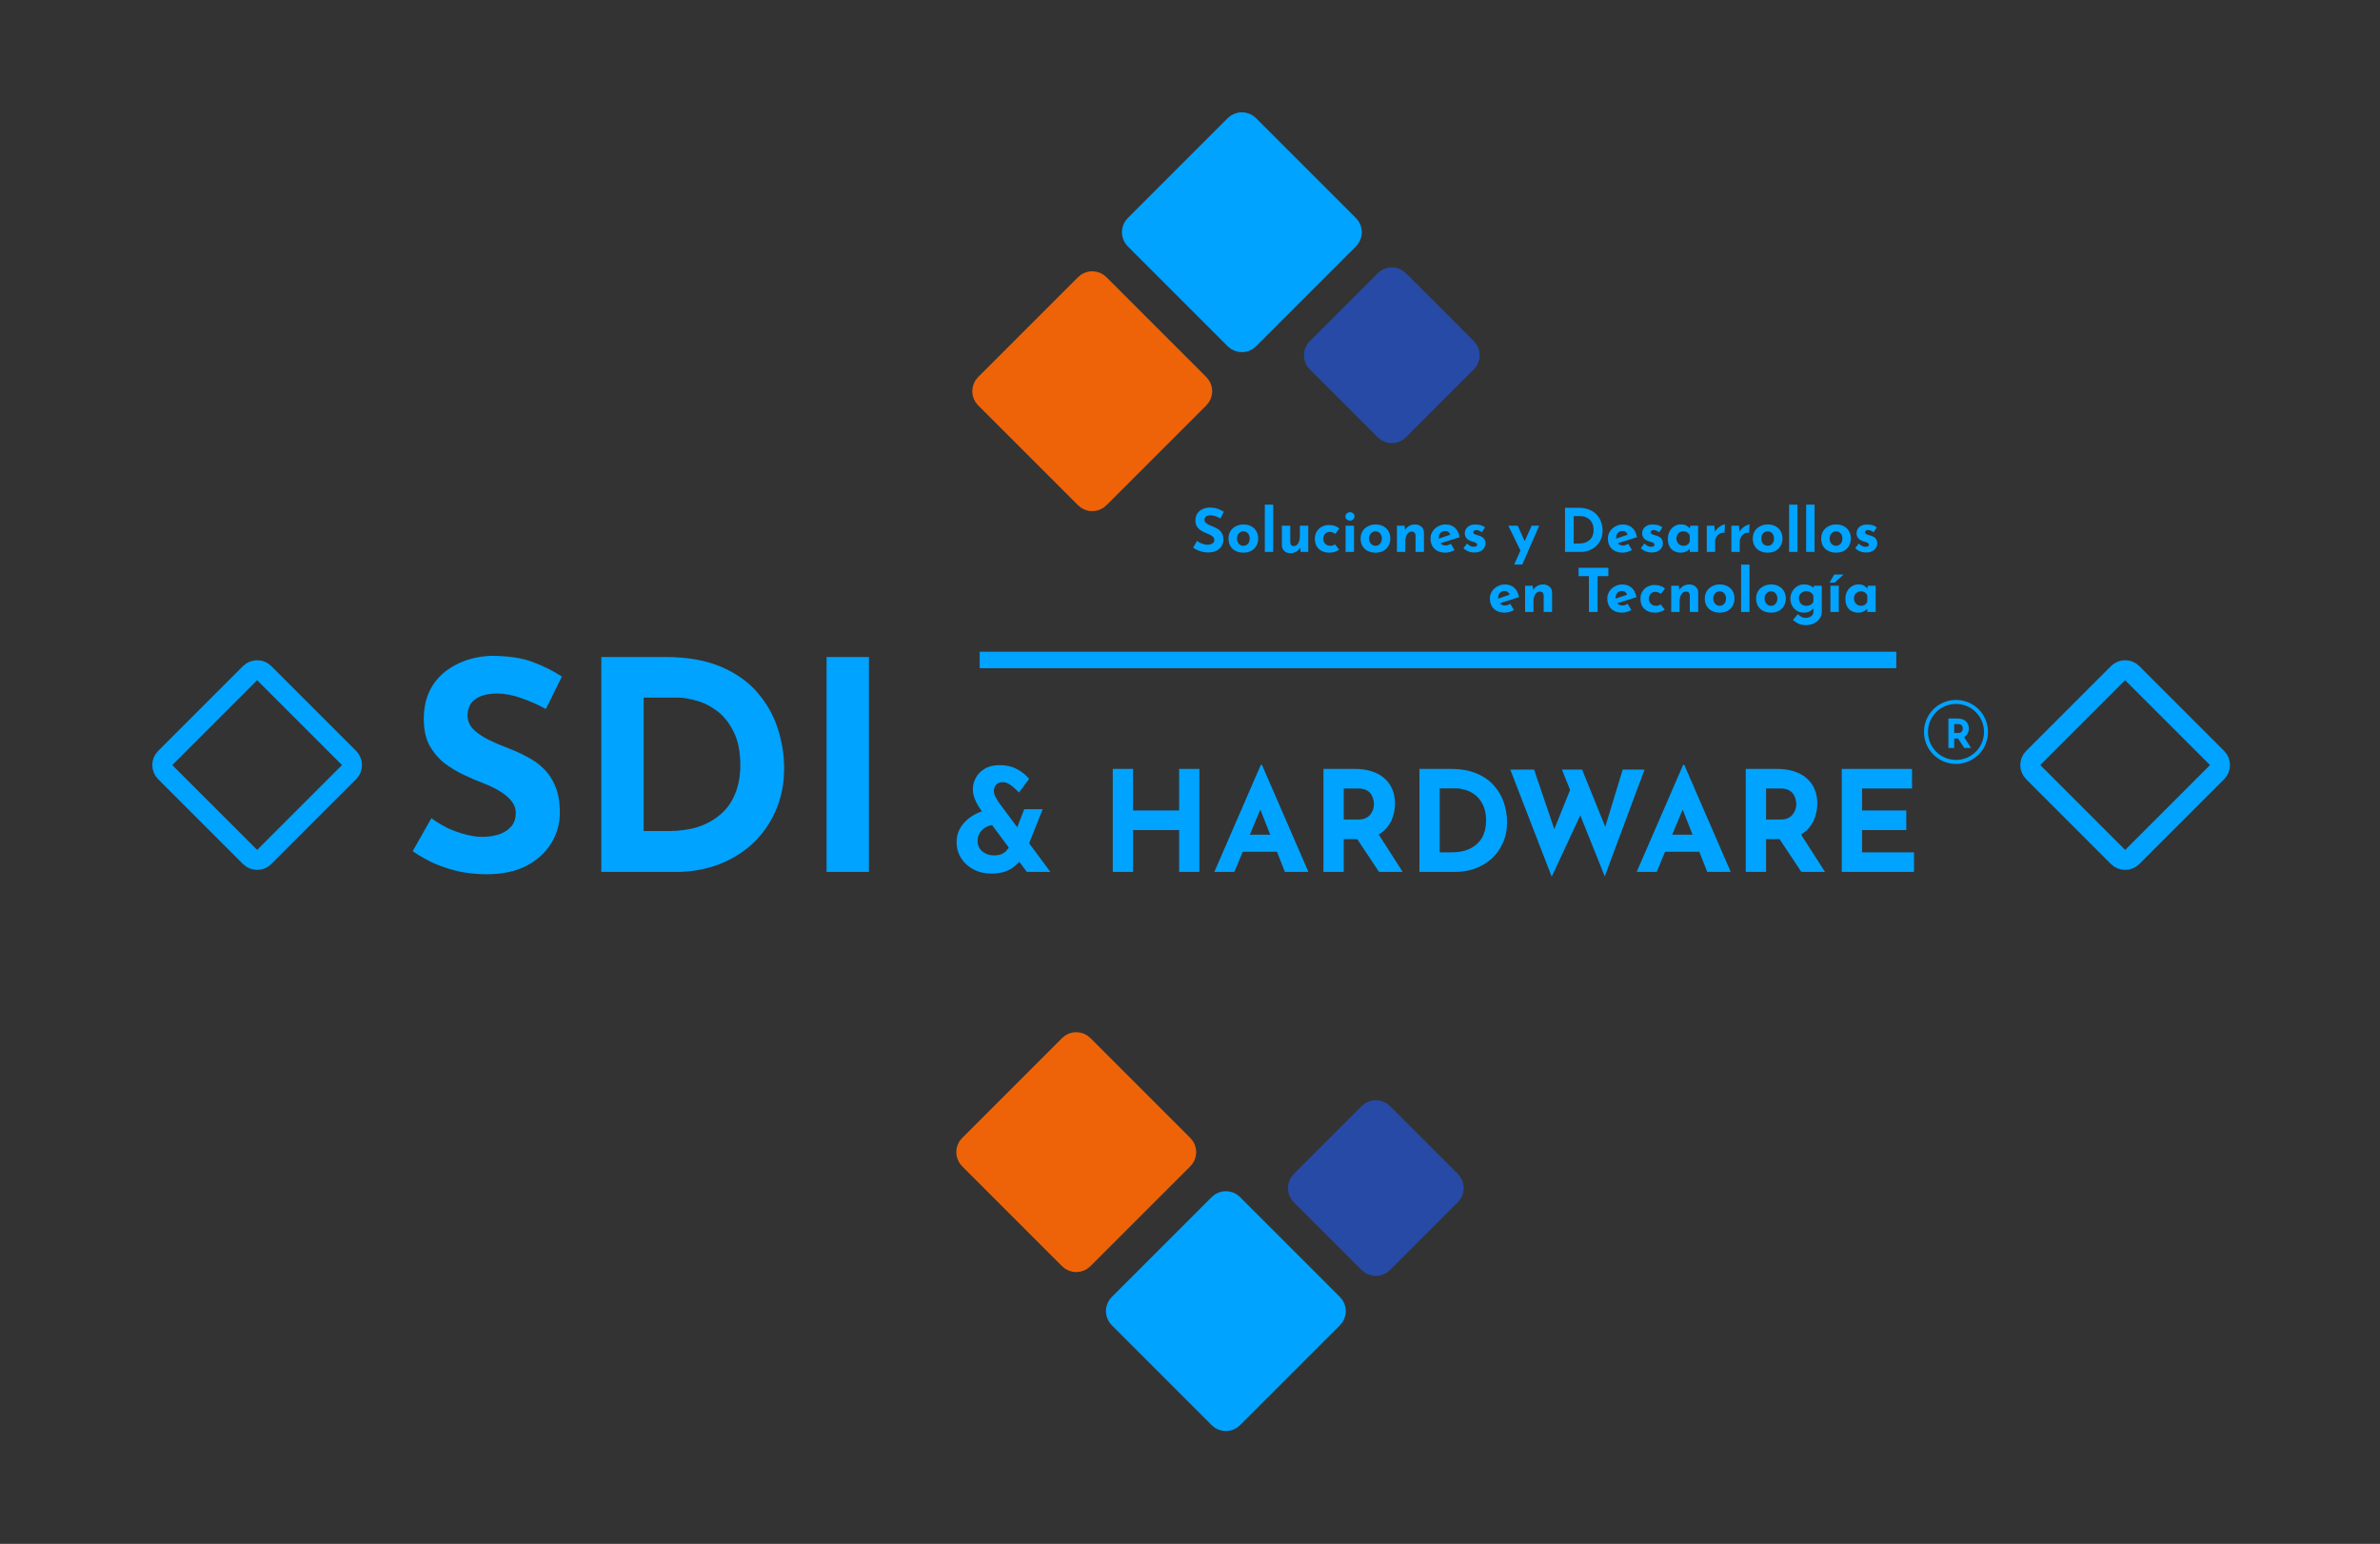 <svg width="595" height="386" viewBox="0 0 595 386" fill="none" xmlns="http://www.w3.org/2000/svg">
<rect x="0" y="0" width="595" height="386" fill="#333333" stroke="none"/>
<path d="M333.226 329.582C334.202 328.606 334.202 327.023 333.226 326.047L308.236 301.057C307.259 300.08 305.676 300.08 304.7 301.057L279.71 326.047C278.734 327.023 278.734 328.606 279.71 329.582L304.7 354.572C305.676 355.548 307.259 355.548 308.236 354.572L333.226 329.582Z" fill="#00A3FF" stroke="#00A3FF" stroke-width="5"/>
<path d="M295.819 289.828C296.795 288.852 296.795 287.269 295.819 286.293L270.829 261.303C269.853 260.327 268.27 260.327 267.293 261.303L242.303 286.293C241.327 287.269 241.327 288.852 242.303 289.828L267.293 314.818C268.27 315.795 269.853 315.795 270.829 314.818L295.819 289.828Z" fill="#EE6308" stroke="#EE6308" stroke-width="5"/>
<path d="M362.697 298.817C363.673 297.84 363.673 296.257 362.697 295.281L345.722 278.306C344.746 277.33 343.163 277.33 342.187 278.306L325.212 295.281C324.236 296.257 324.236 297.84 325.212 298.817L342.187 315.791C343.163 316.768 344.746 316.768 345.722 315.791L362.697 298.817Z" fill="#264AA5" stroke="#264AA5" stroke-width="5"/>
<path d="M337.226 56.293C338.202 57.27 338.202 58.852 337.226 59.829L312.236 84.819C311.259 85.795 309.676 85.795 308.7 84.819L283.71 59.829C282.734 58.852 282.734 57.27 283.71 56.293L308.7 31.303C309.676 30.327 311.259 30.327 312.236 31.303L337.226 56.293Z" fill="#00A3FF" stroke="#00A3FF" stroke-width="5"/>
<path d="M299.819 96.047C300.795 97.023 300.795 98.606 299.819 99.583L274.829 124.573C273.853 125.549 272.27 125.549 271.293 124.573L246.303 99.583C245.327 98.606 245.327 97.023 246.303 96.047L271.293 71.057C272.27 70.081 273.853 70.081 274.829 71.057L299.819 96.047Z" fill="#EE6308" stroke="#EE6308" stroke-width="5"/>
<path d="M366.697 87.059C367.673 88.035 367.673 89.618 366.697 90.594L349.722 107.569C348.746 108.545 347.163 108.545 346.187 107.569L329.212 90.594C328.236 89.618 328.236 88.035 329.212 87.059L346.187 70.084C347.163 69.108 348.746 69.108 349.722 70.084L366.697 87.059Z" fill="#264AA5" stroke="#264AA5" stroke-width="5"/>
<path d="M554.265 189.516C555.241 190.493 555.241 192.076 554.265 193.052L533.052 214.265C532.076 215.241 530.493 215.241 529.516 214.265L508.303 193.052C507.327 192.076 507.327 190.493 508.303 189.516L529.516 168.303C530.493 167.327 532.076 167.327 533.052 168.303L554.265 189.516Z" stroke="#00A3FF" stroke-width="5"/>
<path d="M87.265 189.516C88.242 190.493 88.242 192.076 87.265 193.052L66.052 214.265C65.076 215.241 63.493 215.241 62.517 214.265L41.303 193.052C40.327 192.076 40.327 190.493 41.303 189.516L62.517 168.303C63.493 167.327 65.076 167.327 66.052 168.303L87.265 189.516Z" stroke="#00A3FF" stroke-width="5"/>
<path d="M136.459 177.266C134.415 176.147 132.322 175.222 130.181 174.492C128.088 173.762 126.117 173.397 124.268 173.397C121.981 173.397 120.18 173.859 118.866 174.784C117.552 175.709 116.895 177.096 116.895 178.945C116.895 180.21 117.382 181.354 118.355 182.376C119.377 183.349 120.667 184.225 122.224 185.004C123.83 185.783 125.485 186.488 127.188 187.121C128.745 187.705 130.278 188.411 131.787 189.238C133.344 190.017 134.731 191.014 135.948 192.231C137.165 193.399 138.138 194.883 138.868 196.684C139.598 198.436 139.963 200.602 139.963 203.181C139.963 205.906 139.257 208.437 137.846 210.773C136.435 213.109 134.366 215.007 131.641 216.467C128.916 217.878 125.558 218.584 121.567 218.584C119.523 218.584 117.43 218.389 115.289 218C113.196 217.562 111.128 216.929 109.084 216.102C107.04 215.226 105.069 214.131 103.171 212.817L107.843 204.568C109.108 205.493 110.471 206.32 111.931 207.05C113.44 207.731 114.948 208.267 116.457 208.656C117.966 209.045 119.353 209.24 120.618 209.24C121.883 209.24 123.149 209.07 124.414 208.729C125.728 208.34 126.799 207.707 127.626 206.831C128.502 205.955 128.94 204.738 128.94 203.181C128.94 202.11 128.575 201.137 127.845 200.261C127.164 199.385 126.215 198.582 124.998 197.852C123.83 197.122 122.54 196.489 121.129 195.954C119.474 195.321 117.771 194.591 116.019 193.764C114.267 192.937 112.612 191.939 111.055 190.771C109.546 189.554 108.305 188.07 107.332 186.318C106.407 184.517 105.945 182.327 105.945 179.748C105.945 176.633 106.626 173.932 107.989 171.645C109.4 169.358 111.371 167.557 113.902 166.243C116.433 164.88 119.353 164.126 122.662 163.98C126.993 163.98 130.497 164.491 133.174 165.513C135.899 166.535 138.333 167.752 140.474 169.163L136.459 177.266ZM150.33 218V164.272H166.39C171.792 164.272 176.391 165.075 180.187 166.681C183.983 168.287 187.024 170.428 189.312 173.105C191.648 175.782 193.351 178.775 194.422 182.084C195.492 185.393 196.028 188.727 196.028 192.085C196.028 196.076 195.298 199.677 193.838 202.889C192.426 206.052 190.48 208.778 187.998 211.065C185.516 213.304 182.644 215.031 179.384 216.248C176.123 217.416 172.668 218 169.018 218H150.33ZM160.915 207.78H167.193C169.869 207.78 172.303 207.439 174.493 206.758C176.683 206.028 178.556 204.982 180.114 203.619C181.72 202.256 182.936 200.553 183.764 198.509C184.64 196.416 185.078 194.032 185.078 191.355C185.078 187.851 184.494 185.004 183.326 182.814C182.206 180.575 180.795 178.848 179.092 177.631C177.437 176.414 175.734 175.587 173.982 175.149C172.23 174.662 170.745 174.419 169.529 174.419H160.915V207.78ZM206.648 164.272H217.233V218H206.648V164.272Z" fill="#00A3FF"/>
<path d="M262.602 218C262.275 218 261.785 218 261.132 218C260.502 218 259.848 218 259.172 218C258.495 218 257.912 218 257.422 218C256.955 218 256.722 218 256.722 218L245.382 202.74C245.148 202.413 244.857 201.97 244.507 201.41C244.157 200.827 243.853 200.185 243.597 199.485C243.34 198.762 243.212 198.038 243.212 197.315C243.212 196.382 243.445 195.46 243.912 194.55C244.402 193.617 245.137 192.847 246.117 192.24C247.12 191.61 248.38 191.295 249.897 191.295C251.553 191.295 253.012 191.633 254.272 192.31C255.532 192.987 256.535 193.803 257.282 194.76L254.727 198.155C254.003 197.362 253.303 196.732 252.627 196.265C251.973 195.798 251.332 195.565 250.702 195.565C249.908 195.565 249.337 195.798 248.987 196.265C248.637 196.732 248.462 197.245 248.462 197.805C248.462 198.132 248.543 198.493 248.707 198.89C248.893 199.263 249.08 199.613 249.267 199.94C249.453 200.243 249.582 200.453 249.652 200.57L262.602 218ZM248.427 206.275C247.867 206.275 247.342 206.392 246.852 206.625C246.362 206.835 245.93 207.127 245.557 207.5C245.183 207.873 244.892 208.293 244.682 208.76C244.495 209.227 244.402 209.717 244.402 210.23C244.402 210.953 244.577 211.595 244.927 212.155C245.3 212.692 245.802 213.112 246.432 213.415C247.062 213.718 247.75 213.87 248.497 213.87C249.267 213.87 249.897 213.765 250.387 213.555C250.9 213.322 251.32 213.018 251.647 212.645C251.997 212.272 252.277 211.863 252.487 211.42L255.742 214.115C255.112 215.305 254.143 216.32 252.837 217.16C251.553 218 249.873 218.42 247.797 218.42C246.187 218.42 244.728 218.082 243.422 217.405C242.115 216.728 241.077 215.795 240.307 214.605C239.537 213.415 239.152 212.05 239.152 210.51C239.152 209.343 239.408 208.27 239.922 207.29C240.458 206.31 241.17 205.458 242.057 204.735C242.943 204.012 243.935 203.44 245.032 203.02C246.128 202.577 247.248 202.343 248.392 202.32L248.427 206.275ZM256.057 202.32H260.677L256.337 213.24L252.662 211.07L256.057 202.32ZM299.857 192.24V218H294.782V207.535H283.267V218H278.192V192.24H283.267V202.635H294.782V192.24H299.857ZM303.587 218L315.207 191.225H315.487L327.107 218H321.227L313.807 199.17L317.482 196.65L308.592 218H303.587ZM311.532 208.69H319.267L321.052 212.96H309.957L311.532 208.69ZM338.668 192.24C340.278 192.24 341.713 192.45 342.973 192.87C344.233 193.267 345.283 193.85 346.123 194.62C346.986 195.367 347.639 196.277 348.083 197.35C348.526 198.4 348.748 199.59 348.748 200.92C348.748 201.97 348.584 203.02 348.258 204.07C347.954 205.12 347.441 206.077 346.718 206.94C346.018 207.803 345.084 208.503 343.918 209.04C342.751 209.553 341.304 209.81 339.578 209.81H335.938V218H330.863V192.24H338.668ZM339.543 204.91C340.313 204.91 340.954 204.782 341.468 204.525C341.981 204.268 342.378 203.942 342.658 203.545C342.961 203.148 343.171 202.74 343.288 202.32C343.428 201.877 343.498 201.468 343.498 201.095C343.498 200.815 343.451 200.465 343.358 200.045C343.288 199.602 343.124 199.158 342.868 198.715C342.611 198.272 342.214 197.898 341.678 197.595C341.164 197.292 340.464 197.14 339.578 197.14H335.938V204.91H339.543ZM344.303 208.06L350.673 218H344.758L338.248 208.2L344.303 208.06ZM354.857 218V192.24H362.557C365.147 192.24 367.352 192.625 369.172 193.395C370.992 194.165 372.45 195.192 373.547 196.475C374.667 197.758 375.483 199.193 375.997 200.78C376.51 202.367 376.767 203.965 376.767 205.575C376.767 207.488 376.417 209.215 375.717 210.755C375.04 212.272 374.107 213.578 372.917 214.675C371.727 215.748 370.35 216.577 368.787 217.16C367.223 217.72 365.567 218 363.817 218H354.857ZM359.932 213.1H362.942C364.225 213.1 365.392 212.937 366.442 212.61C367.492 212.26 368.39 211.758 369.137 211.105C369.907 210.452 370.49 209.635 370.887 208.655C371.307 207.652 371.517 206.508 371.517 205.225C371.517 203.545 371.237 202.18 370.677 201.13C370.14 200.057 369.463 199.228 368.647 198.645C367.853 198.062 367.037 197.665 366.197 197.455C365.357 197.222 364.645 197.105 364.062 197.105H359.932V213.1ZM377.569 192.415H383.519L389.014 208.585L388.209 208.235L393.004 196.3L395.349 203.265L387.929 219.19L377.569 192.415ZM390.484 192.415H395.524L401.859 208.06L400.949 207.92L405.674 192.415H411.134L401.194 219.12L390.484 192.415ZM409.169 218L420.789 191.225H421.069L432.689 218H426.809L419.389 199.17L423.064 196.65L414.174 218H409.169ZM417.114 208.69H424.849L426.634 212.96H415.539L417.114 208.69ZM444.249 192.24C445.859 192.24 447.294 192.45 448.554 192.87C449.814 193.267 450.864 193.85 451.704 194.62C452.567 195.367 453.22 196.277 453.664 197.35C454.107 198.4 454.329 199.59 454.329 200.92C454.329 201.97 454.165 203.02 453.839 204.07C453.535 205.12 453.022 206.077 452.299 206.94C451.599 207.803 450.665 208.503 449.499 209.04C448.332 209.553 446.885 209.81 445.159 209.81H441.519V218H436.444V192.24H444.249ZM445.124 204.91C445.894 204.91 446.535 204.782 447.049 204.525C447.562 204.268 447.959 203.942 448.239 203.545C448.542 203.148 448.752 202.74 448.869 202.32C449.009 201.877 449.079 201.468 449.079 201.095C449.079 200.815 449.032 200.465 448.939 200.045C448.869 199.602 448.705 199.158 448.449 198.715C448.192 198.272 447.795 197.898 447.259 197.595C446.745 197.292 446.045 197.14 445.159 197.14H441.519V204.91H445.124ZM449.884 208.06L456.254 218H450.339L443.829 208.2L449.884 208.06ZM460.438 192.24H478.008V197.14H465.513V202.635H476.573V207.535H465.513V213.1H478.498V218H460.438V192.24Z" fill="#00A3FF"/>
<path d="M305.128 129.63C304.708 129.4 304.278 129.21 303.838 129.06C303.408 128.91 303.003 128.835 302.623 128.835C302.153 128.835 301.783 128.93 301.513 129.12C301.243 129.31 301.108 129.595 301.108 129.975C301.108 130.235 301.208 130.47 301.408 130.68C301.618 130.88 301.883 131.06 302.203 131.22C302.533 131.38 302.873 131.525 303.223 131.655C303.543 131.775 303.858 131.92 304.168 132.09C304.488 132.25 304.773 132.455 305.023 132.705C305.273 132.945 305.473 133.25 305.623 133.62C305.773 133.98 305.848 134.425 305.848 134.955C305.848 135.515 305.703 136.035 305.413 136.515C305.123 136.995 304.698 137.385 304.138 137.685C303.578 137.975 302.888 138.12 302.068 138.12C301.648 138.12 301.218 138.08 300.778 138C300.348 137.91 299.923 137.78 299.503 137.61C299.083 137.43 298.678 137.205 298.288 136.935L299.248 135.24C299.508 135.43 299.788 135.6 300.088 135.75C300.398 135.89 300.708 136 301.018 136.08C301.328 136.16 301.613 136.2 301.873 136.2C302.133 136.2 302.393 136.165 302.653 136.095C302.923 136.015 303.143 135.885 303.313 135.705C303.493 135.525 303.583 135.275 303.583 134.955C303.583 134.735 303.508 134.535 303.358 134.355C303.218 134.175 303.023 134.01 302.773 133.86C302.533 133.71 302.268 133.58 301.978 133.47C301.638 133.34 301.288 133.19 300.928 133.02C300.568 132.85 300.228 132.645 299.908 132.405C299.598 132.155 299.343 131.85 299.143 131.49C298.953 131.12 298.858 130.67 298.858 130.14C298.858 129.5 298.998 128.945 299.278 128.475C299.568 128.005 299.973 127.635 300.493 127.365C301.013 127.085 301.613 126.93 302.293 126.9C303.183 126.9 303.903 127.005 304.453 127.215C305.013 127.425 305.513 127.675 305.953 127.965L305.128 129.63ZM307.123 134.64C307.123 133.97 307.278 133.37 307.588 132.84C307.908 132.31 308.353 131.895 308.923 131.595C309.493 131.285 310.148 131.13 310.888 131.13C311.638 131.13 312.288 131.285 312.838 131.595C313.388 131.895 313.808 132.31 314.098 132.84C314.398 133.37 314.548 133.97 314.548 134.64C314.548 135.31 314.398 135.915 314.098 136.455C313.808 136.985 313.388 137.405 312.838 137.715C312.288 138.025 311.628 138.18 310.858 138.18C310.138 138.18 309.493 138.04 308.923 137.76C308.363 137.48 307.923 137.075 307.603 136.545C307.283 136.015 307.123 135.38 307.123 134.64ZM309.238 134.655C309.238 134.995 309.308 135.305 309.448 135.585C309.588 135.855 309.778 136.07 310.018 136.23C310.258 136.39 310.528 136.47 310.828 136.47C311.158 136.47 311.443 136.39 311.683 136.23C311.923 136.07 312.108 135.855 312.238 135.585C312.368 135.305 312.433 134.995 312.433 134.655C312.433 134.305 312.368 133.995 312.238 133.725C312.108 133.455 311.923 133.24 311.683 133.08C311.443 132.92 311.158 132.84 310.828 132.84C310.528 132.84 310.258 132.92 310.018 133.08C309.778 133.24 309.588 133.455 309.448 133.725C309.308 133.995 309.238 134.305 309.238 134.655ZM316.202 126.165H318.302V138H316.202V126.165ZM322.58 138.315C321.99 138.315 321.495 138.135 321.095 137.775C320.695 137.405 320.485 136.93 320.465 136.35V131.445H322.565V135.57C322.585 135.86 322.66 136.095 322.79 136.275C322.92 136.445 323.14 136.53 323.45 136.53C323.76 136.53 324.025 136.425 324.245 136.215C324.475 136.005 324.65 135.72 324.77 135.36C324.9 134.99 324.965 134.575 324.965 134.115V131.445H327.065V138H325.16L324.995 136.8L325.025 136.935C324.875 137.205 324.685 137.445 324.455 137.655C324.225 137.865 323.95 138.025 323.63 138.135C323.32 138.255 322.97 138.315 322.58 138.315ZM334.79 137.415C334.5 137.645 334.135 137.83 333.695 137.97C333.265 138.11 332.84 138.18 332.42 138.18C331.67 138.18 331.015 138.045 330.455 137.775C329.905 137.495 329.475 137.1 329.165 136.59C328.865 136.07 328.715 135.445 328.715 134.715C328.715 133.985 328.88 133.365 329.21 132.855C329.54 132.335 329.97 131.94 330.5 131.67C331.04 131.4 331.605 131.265 332.195 131.265C332.785 131.265 333.295 131.345 333.725 131.505C334.165 131.665 334.54 131.875 334.85 132.135L333.83 133.485C333.69 133.375 333.495 133.265 333.245 133.155C333.005 133.035 332.72 132.975 332.39 132.975C332.1 132.975 331.835 133.05 331.595 133.2C331.355 133.35 331.165 133.555 331.025 133.815C330.885 134.075 330.815 134.375 330.815 134.715C330.815 135.035 330.89 135.33 331.04 135.6C331.19 135.87 331.395 136.085 331.655 136.245C331.925 136.395 332.24 136.47 332.6 136.47C332.83 136.47 333.04 136.44 333.23 136.38C333.43 136.31 333.6 136.215 333.74 136.095L334.79 137.415ZM336.402 131.445H338.502V138H336.402V131.445ZM336.357 129.12C336.357 128.81 336.477 128.555 336.717 128.355C336.967 128.155 337.232 128.055 337.512 128.055C337.792 128.055 338.047 128.155 338.277 128.355C338.517 128.555 338.637 128.81 338.637 129.12C338.637 129.43 338.517 129.685 338.277 129.885C338.047 130.075 337.792 130.17 337.512 130.17C337.232 130.17 336.967 130.075 336.717 129.885C336.477 129.685 336.357 129.43 336.357 129.12ZM340.155 134.64C340.155 133.97 340.31 133.37 340.62 132.84C340.94 132.31 341.385 131.895 341.955 131.595C342.525 131.285 343.18 131.13 343.92 131.13C344.67 131.13 345.32 131.285 345.87 131.595C346.42 131.895 346.84 132.31 347.13 132.84C347.43 133.37 347.58 133.97 347.58 134.64C347.58 135.31 347.43 135.915 347.13 136.455C346.84 136.985 346.42 137.405 345.87 137.715C345.32 138.025 344.66 138.18 343.89 138.18C343.17 138.18 342.525 138.04 341.955 137.76C341.395 137.48 340.955 137.075 340.635 136.545C340.315 136.015 340.155 135.38 340.155 134.64ZM342.27 134.655C342.27 134.995 342.34 135.305 342.48 135.585C342.62 135.855 342.81 136.07 343.05 136.23C343.29 136.39 343.56 136.47 343.86 136.47C344.19 136.47 344.475 136.39 344.715 136.23C344.955 136.07 345.14 135.855 345.27 135.585C345.4 135.305 345.465 134.995 345.465 134.655C345.465 134.305 345.4 133.995 345.27 133.725C345.14 133.455 344.955 133.24 344.715 133.08C344.475 132.92 344.19 132.84 343.86 132.84C343.56 132.84 343.29 132.92 343.05 133.08C342.81 133.24 342.62 133.455 342.48 133.725C342.34 133.995 342.27 134.305 342.27 134.655ZM351.139 131.445L351.304 132.615L351.274 132.51C351.504 132.1 351.829 131.77 352.249 131.52C352.669 131.26 353.184 131.13 353.794 131.13C354.414 131.13 354.929 131.315 355.339 131.685C355.759 132.045 355.974 132.515 355.984 133.095V138H353.884V133.875C353.874 133.585 353.794 133.355 353.644 133.185C353.504 133.005 353.264 132.915 352.924 132.915C352.604 132.915 352.324 133.02 352.084 133.23C351.844 133.44 351.659 133.725 351.529 134.085C351.399 134.445 351.334 134.86 351.334 135.33V138H349.234V131.445H351.139ZM361.366 138.18C360.566 138.18 359.886 138.03 359.326 137.73C358.776 137.43 358.356 137.015 358.066 136.485C357.776 135.955 357.631 135.345 357.631 134.655C357.631 133.995 357.801 133.4 358.141 132.87C358.481 132.34 358.936 131.92 359.506 131.61C360.076 131.29 360.711 131.13 361.411 131.13C362.351 131.13 363.121 131.405 363.721 131.955C364.331 132.495 364.726 133.28 364.906 134.31L359.806 135.93L359.341 134.79L363.031 133.545L362.596 133.74C362.516 133.48 362.371 133.255 362.161 133.065C361.961 132.865 361.656 132.765 361.246 132.765C360.936 132.765 360.661 132.84 360.421 132.99C360.191 133.13 360.011 133.335 359.881 133.605C359.761 133.865 359.701 134.175 359.701 134.535C359.701 134.945 359.776 135.29 359.926 135.57C360.076 135.84 360.281 136.045 360.541 136.185C360.801 136.325 361.091 136.395 361.411 136.395C361.641 136.395 361.861 136.355 362.071 136.275C362.291 136.195 362.506 136.09 362.716 135.96L363.646 137.52C363.296 137.72 362.916 137.88 362.506 138C362.106 138.12 361.726 138.18 361.366 138.18ZM368.562 138.135C368.022 138.135 367.517 138.04 367.047 137.85C366.587 137.66 366.197 137.395 365.877 137.055L366.747 135.9C367.067 136.19 367.362 136.4 367.632 136.53C367.912 136.65 368.162 136.71 368.382 136.71C368.552 136.71 368.702 136.695 368.832 136.665C368.972 136.625 369.082 136.57 369.162 136.5C369.242 136.42 369.282 136.32 369.282 136.2C369.282 136.03 369.212 135.895 369.072 135.795C368.942 135.695 368.772 135.615 368.562 135.555C368.352 135.485 368.127 135.415 367.887 135.345C367.287 135.155 366.852 134.88 366.582 134.52C366.322 134.15 366.192 133.75 366.192 133.32C366.192 132.99 366.277 132.66 366.447 132.33C366.627 131.99 366.907 131.71 367.287 131.49C367.677 131.26 368.177 131.145 368.787 131.145C369.337 131.145 369.802 131.2 370.182 131.31C370.562 131.42 370.922 131.6 371.262 131.85L370.467 133.08C370.277 132.93 370.062 132.805 369.822 132.705C369.592 132.595 369.377 132.535 369.177 132.525C368.997 132.515 368.842 132.535 368.712 132.585C368.592 132.635 368.497 132.7 368.427 132.78C368.357 132.86 368.322 132.945 368.322 133.035C368.312 133.225 368.382 133.375 368.532 133.485C368.692 133.595 368.892 133.68 369.132 133.74C369.372 133.8 369.607 133.87 369.837 133.95C370.157 134.05 370.432 134.185 370.662 134.355C370.892 134.525 371.067 134.73 371.187 134.97C371.317 135.2 371.382 135.48 371.382 135.81C371.382 136.21 371.277 136.59 371.067 136.95C370.867 137.3 370.557 137.585 370.137 137.805C369.727 138.025 369.202 138.135 368.562 138.135ZM378.543 141.15L382.908 131.445H384.798L380.568 141.15H378.543ZM380.298 138.03L377.088 131.445H379.443L381.918 136.98L380.298 138.03ZM391.254 138V126.96H394.554C395.664 126.96 396.609 127.125 397.389 127.455C398.169 127.785 398.794 128.225 399.264 128.775C399.744 129.325 400.094 129.94 400.314 130.62C400.534 131.3 400.644 131.985 400.644 132.675C400.644 133.495 400.494 134.235 400.194 134.895C399.904 135.545 399.504 136.105 398.994 136.575C398.484 137.035 397.894 137.39 397.224 137.64C396.554 137.88 395.844 138 395.094 138H391.254ZM393.429 135.9H394.719C395.269 135.9 395.769 135.83 396.219 135.69C396.669 135.54 397.054 135.325 397.374 135.045C397.704 134.765 397.954 134.415 398.124 133.995C398.304 133.565 398.394 133.075 398.394 132.525C398.394 131.805 398.274 131.22 398.034 130.77C397.804 130.31 397.514 129.955 397.164 129.705C396.824 129.455 396.474 129.285 396.114 129.195C395.754 129.095 395.449 129.045 395.199 129.045H393.429V135.9ZM405.706 138.18C404.906 138.18 404.226 138.03 403.666 137.73C403.116 137.43 402.696 137.015 402.406 136.485C402.116 135.955 401.971 135.345 401.971 134.655C401.971 133.995 402.141 133.4 402.481 132.87C402.821 132.34 403.276 131.92 403.846 131.61C404.416 131.29 405.051 131.13 405.751 131.13C406.691 131.13 407.461 131.405 408.061 131.955C408.671 132.495 409.066 133.28 409.246 134.31L404.146 135.93L403.681 134.79L407.371 133.545L406.936 133.74C406.856 133.48 406.711 133.255 406.501 133.065C406.301 132.865 405.996 132.765 405.586 132.765C405.276 132.765 405.001 132.84 404.761 132.99C404.531 133.13 404.351 133.335 404.221 133.605C404.101 133.865 404.041 134.175 404.041 134.535C404.041 134.945 404.116 135.29 404.266 135.57C404.416 135.84 404.621 136.045 404.881 136.185C405.141 136.325 405.431 136.395 405.751 136.395C405.981 136.395 406.201 136.355 406.411 136.275C406.631 136.195 406.846 136.09 407.056 135.96L407.986 137.52C407.636 137.72 407.256 137.88 406.846 138C406.446 138.12 406.066 138.18 405.706 138.18ZM412.902 138.135C412.362 138.135 411.857 138.04 411.387 137.85C410.927 137.66 410.537 137.395 410.217 137.055L411.087 135.9C411.407 136.19 411.702 136.4 411.972 136.53C412.252 136.65 412.502 136.71 412.722 136.71C412.892 136.71 413.042 136.695 413.172 136.665C413.312 136.625 413.422 136.57 413.502 136.5C413.582 136.42 413.622 136.32 413.622 136.2C413.622 136.03 413.552 135.895 413.412 135.795C413.282 135.695 413.112 135.615 412.902 135.555C412.692 135.485 412.467 135.415 412.227 135.345C411.627 135.155 411.192 134.88 410.922 134.52C410.662 134.15 410.532 133.75 410.532 133.32C410.532 132.99 410.617 132.66 410.787 132.33C410.967 131.99 411.247 131.71 411.627 131.49C412.017 131.26 412.517 131.145 413.127 131.145C413.677 131.145 414.142 131.2 414.522 131.31C414.902 131.42 415.262 131.6 415.602 131.85L414.807 133.08C414.617 132.93 414.402 132.805 414.162 132.705C413.932 132.595 413.717 132.535 413.517 132.525C413.337 132.515 413.182 132.535 413.052 132.585C412.932 132.635 412.837 132.7 412.767 132.78C412.697 132.86 412.662 132.945 412.662 133.035C412.652 133.225 412.722 133.375 412.872 133.485C413.032 133.595 413.232 133.68 413.472 133.74C413.712 133.8 413.947 133.87 414.177 133.95C414.497 134.05 414.772 134.185 415.002 134.355C415.232 134.525 415.407 134.73 415.527 134.97C415.657 135.2 415.722 135.48 415.722 135.81C415.722 136.21 415.617 136.59 415.407 136.95C415.207 137.3 414.897 137.585 414.477 137.805C414.067 138.025 413.542 138.135 412.902 138.135ZM420.241 138.18C419.631 138.18 419.076 138.06 418.576 137.82C418.086 137.57 417.696 137.19 417.406 136.68C417.116 136.17 416.971 135.52 416.971 134.73C416.971 133.99 417.121 133.35 417.421 132.81C417.721 132.27 418.116 131.855 418.606 131.565C419.096 131.265 419.616 131.115 420.166 131.115C420.816 131.115 421.306 131.225 421.636 131.445C421.976 131.655 422.256 131.89 422.476 132.15L422.386 132.405L422.581 131.445H424.531V138H422.431V136.575L422.596 137.025C422.576 137.025 422.516 137.085 422.416 137.205C422.316 137.315 422.166 137.45 421.966 137.61C421.776 137.76 421.536 137.89 421.246 138C420.966 138.12 420.631 138.18 420.241 138.18ZM420.841 136.47C421.091 136.47 421.316 136.435 421.516 136.365C421.716 136.285 421.891 136.175 422.041 136.035C422.191 135.885 422.321 135.7 422.431 135.48V133.875C422.351 133.655 422.231 133.47 422.071 133.32C421.911 133.16 421.721 133.04 421.501 132.96C421.281 132.87 421.036 132.825 420.766 132.825C420.466 132.825 420.186 132.905 419.926 133.065C419.676 133.215 419.476 133.425 419.326 133.695C419.176 133.965 419.101 134.275 419.101 134.625C419.101 134.975 419.181 135.29 419.341 135.57C419.501 135.85 419.711 136.07 419.971 136.23C420.241 136.39 420.531 136.47 420.841 136.47ZM428.585 131.445L428.78 133.245L428.735 132.975C428.925 132.585 429.185 132.255 429.515 131.985C429.845 131.705 430.17 131.49 430.49 131.34C430.82 131.19 431.07 131.115 431.24 131.115L431.135 133.215C430.645 133.155 430.225 133.235 429.875 133.455C429.525 133.675 429.255 133.965 429.065 134.325C428.875 134.685 428.78 135.055 428.78 135.435V138H426.695V131.445H428.585ZM434.738 131.445L434.933 133.245L434.888 132.975C435.078 132.585 435.338 132.255 435.668 131.985C435.998 131.705 436.323 131.49 436.643 131.34C436.973 131.19 437.223 131.115 437.393 131.115L437.288 133.215C436.798 133.155 436.378 133.235 436.028 133.455C435.678 133.675 435.408 133.965 435.218 134.325C435.028 134.685 434.933 135.055 434.933 135.435V138H432.848V131.445H434.738ZM438.197 134.64C438.197 133.97 438.352 133.37 438.662 132.84C438.982 132.31 439.427 131.895 439.997 131.595C440.567 131.285 441.222 131.13 441.962 131.13C442.712 131.13 443.362 131.285 443.912 131.595C444.462 131.895 444.882 132.31 445.172 132.84C445.472 133.37 445.622 133.97 445.622 134.64C445.622 135.31 445.472 135.915 445.172 136.455C444.882 136.985 444.462 137.405 443.912 137.715C443.362 138.025 442.702 138.18 441.932 138.18C441.212 138.18 440.567 138.04 439.997 137.76C439.437 137.48 438.997 137.075 438.677 136.545C438.357 136.015 438.197 135.38 438.197 134.64ZM440.312 134.655C440.312 134.995 440.382 135.305 440.522 135.585C440.662 135.855 440.852 136.07 441.092 136.23C441.332 136.39 441.602 136.47 441.902 136.47C442.232 136.47 442.517 136.39 442.757 136.23C442.997 136.07 443.182 135.855 443.312 135.585C443.442 135.305 443.507 134.995 443.507 134.655C443.507 134.305 443.442 133.995 443.312 133.725C443.182 133.455 442.997 133.24 442.757 133.08C442.517 132.92 442.232 132.84 441.902 132.84C441.602 132.84 441.332 132.92 441.092 133.08C440.852 133.24 440.662 133.455 440.522 133.725C440.382 133.995 440.312 134.305 440.312 134.655ZM447.276 126.165H449.376V138H447.276V126.165ZM451.539 126.165H453.639V138H451.539V126.165ZM455.292 134.64C455.292 133.97 455.447 133.37 455.757 132.84C456.077 132.31 456.522 131.895 457.092 131.595C457.662 131.285 458.317 131.13 459.057 131.13C459.807 131.13 460.457 131.285 461.007 131.595C461.557 131.895 461.977 132.31 462.267 132.84C462.567 133.37 462.717 133.97 462.717 134.64C462.717 135.31 462.567 135.915 462.267 136.455C461.977 136.985 461.557 137.405 461.007 137.715C460.457 138.025 459.797 138.18 459.027 138.18C458.307 138.18 457.662 138.04 457.092 137.76C456.532 137.48 456.092 137.075 455.772 136.545C455.452 136.015 455.292 135.38 455.292 134.64ZM457.407 134.655C457.407 134.995 457.477 135.305 457.617 135.585C457.757 135.855 457.947 136.07 458.187 136.23C458.427 136.39 458.697 136.47 458.997 136.47C459.327 136.47 459.612 136.39 459.852 136.23C460.092 136.07 460.277 135.855 460.407 135.585C460.537 135.305 460.602 134.995 460.602 134.655C460.602 134.305 460.537 133.995 460.407 133.725C460.277 133.455 460.092 133.24 459.852 133.08C459.612 132.92 459.327 132.84 458.997 132.84C458.697 132.84 458.427 132.92 458.187 133.08C457.947 133.24 457.757 133.455 457.617 133.725C457.477 133.995 457.407 134.305 457.407 134.655ZM466.501 138.135C465.961 138.135 465.456 138.04 464.986 137.85C464.526 137.66 464.136 137.395 463.816 137.055L464.686 135.9C465.006 136.19 465.301 136.4 465.571 136.53C465.851 136.65 466.101 136.71 466.321 136.71C466.491 136.71 466.641 136.695 466.771 136.665C466.911 136.625 467.021 136.57 467.101 136.5C467.181 136.42 467.221 136.32 467.221 136.2C467.221 136.03 467.151 135.895 467.011 135.795C466.881 135.695 466.711 135.615 466.501 135.555C466.291 135.485 466.066 135.415 465.826 135.345C465.226 135.155 464.791 134.88 464.521 134.52C464.261 134.15 464.131 133.75 464.131 133.32C464.131 132.99 464.216 132.66 464.386 132.33C464.566 131.99 464.846 131.71 465.226 131.49C465.616 131.26 466.116 131.145 466.726 131.145C467.276 131.145 467.741 131.2 468.121 131.31C468.501 131.42 468.861 131.6 469.201 131.85L468.406 133.08C468.216 132.93 468.001 132.805 467.761 132.705C467.531 132.595 467.316 132.535 467.116 132.525C466.936 132.515 466.781 132.535 466.651 132.585C466.531 132.635 466.436 132.7 466.366 132.78C466.296 132.86 466.261 132.945 466.261 133.035C466.251 133.225 466.321 133.375 466.471 133.485C466.631 133.595 466.831 133.68 467.071 133.74C467.311 133.8 467.546 133.87 467.776 133.95C468.096 134.05 468.371 134.185 468.601 134.355C468.831 134.525 469.006 134.73 469.126 134.97C469.256 135.2 469.321 135.48 469.321 135.81C469.321 136.21 469.216 136.59 469.006 136.95C468.806 137.3 468.496 137.585 468.076 137.805C467.666 138.025 467.141 138.135 466.501 138.135ZM376.204 153.18C375.404 153.18 374.724 153.03 374.164 152.73C373.614 152.43 373.194 152.015 372.904 151.485C372.614 150.955 372.469 150.345 372.469 149.655C372.469 148.995 372.639 148.4 372.979 147.87C373.319 147.34 373.774 146.92 374.344 146.61C374.914 146.29 375.549 146.13 376.249 146.13C377.189 146.13 377.959 146.405 378.559 146.955C379.169 147.495 379.564 148.28 379.744 149.31L374.644 150.93L374.179 149.79L377.869 148.545L377.434 148.74C377.354 148.48 377.209 148.255 376.999 148.065C376.799 147.865 376.494 147.765 376.084 147.765C375.774 147.765 375.499 147.84 375.259 147.99C375.029 148.13 374.849 148.335 374.719 148.605C374.599 148.865 374.539 149.175 374.539 149.535C374.539 149.945 374.614 150.29 374.764 150.57C374.914 150.84 375.119 151.045 375.379 151.185C375.639 151.325 375.929 151.395 376.249 151.395C376.479 151.395 376.699 151.355 376.909 151.275C377.129 151.195 377.344 151.09 377.554 150.96L378.484 152.52C378.134 152.72 377.754 152.88 377.344 153C376.944 153.12 376.564 153.18 376.204 153.18ZM383.175 146.445L383.34 147.615L383.31 147.51C383.54 147.1 383.865 146.77 384.285 146.52C384.705 146.26 385.22 146.13 385.83 146.13C386.45 146.13 386.965 146.315 387.375 146.685C387.795 147.045 388.01 147.515 388.02 148.095V153H385.92V148.875C385.91 148.585 385.83 148.355 385.68 148.185C385.54 148.005 385.3 147.915 384.96 147.915C384.64 147.915 384.36 148.02 384.12 148.23C383.88 148.44 383.695 148.725 383.565 149.085C383.435 149.445 383.37 149.86 383.37 150.33V153H381.27V146.445H383.175ZM394.65 141.96H402.09V144.06H399.405V153H397.23V144.06H394.65V141.96ZM405.56 153.18C404.76 153.18 404.08 153.03 403.52 152.73C402.97 152.43 402.55 152.015 402.26 151.485C401.97 150.955 401.825 150.345 401.825 149.655C401.825 148.995 401.995 148.4 402.335 147.87C402.675 147.34 403.13 146.92 403.7 146.61C404.27 146.29 404.905 146.13 405.605 146.13C406.545 146.13 407.315 146.405 407.915 146.955C408.525 147.495 408.92 148.28 409.1 149.31L404 150.93L403.535 149.79L407.225 148.545L406.79 148.74C406.71 148.48 406.565 148.255 406.355 148.065C406.155 147.865 405.85 147.765 405.44 147.765C405.13 147.765 404.855 147.84 404.615 147.99C404.385 148.13 404.205 148.335 404.075 148.605C403.955 148.865 403.895 149.175 403.895 149.535C403.895 149.945 403.97 150.29 404.12 150.57C404.27 150.84 404.475 151.045 404.735 151.185C404.995 151.325 405.285 151.395 405.605 151.395C405.835 151.395 406.055 151.355 406.265 151.275C406.485 151.195 406.7 151.09 406.91 150.96L407.84 152.52C407.49 152.72 407.11 152.88 406.7 153C406.3 153.12 405.92 153.18 405.56 153.18ZM416.191 152.415C415.901 152.645 415.536 152.83 415.096 152.97C414.666 153.11 414.241 153.18 413.821 153.18C413.071 153.18 412.416 153.045 411.856 152.775C411.306 152.495 410.876 152.1 410.566 151.59C410.266 151.07 410.116 150.445 410.116 149.715C410.116 148.985 410.281 148.365 410.611 147.855C410.941 147.335 411.371 146.94 411.901 146.67C412.441 146.4 413.006 146.265 413.596 146.265C414.186 146.265 414.696 146.345 415.126 146.505C415.566 146.665 415.941 146.875 416.251 147.135L415.231 148.485C415.091 148.375 414.896 148.265 414.646 148.155C414.406 148.035 414.121 147.975 413.791 147.975C413.501 147.975 413.236 148.05 412.996 148.2C412.756 148.35 412.566 148.555 412.426 148.815C412.286 149.075 412.216 149.375 412.216 149.715C412.216 150.035 412.291 150.33 412.441 150.6C412.591 150.87 412.796 151.085 413.056 151.245C413.326 151.395 413.641 151.47 414.001 151.47C414.231 151.47 414.441 151.44 414.631 151.38C414.831 151.31 415.001 151.215 415.141 151.095L416.191 152.415ZM419.709 146.445L419.874 147.615L419.844 147.51C420.074 147.1 420.399 146.77 420.819 146.52C421.239 146.26 421.754 146.13 422.364 146.13C422.984 146.13 423.499 146.315 423.909 146.685C424.329 147.045 424.544 147.515 424.554 148.095V153H422.454V148.875C422.444 148.585 422.364 148.355 422.214 148.185C422.074 148.005 421.834 147.915 421.494 147.915C421.174 147.915 420.894 148.02 420.654 148.23C420.414 148.44 420.229 148.725 420.099 149.085C419.969 149.445 419.904 149.86 419.904 150.33V153H417.804V146.445H419.709ZM426.2 149.64C426.2 148.97 426.355 148.37 426.665 147.84C426.985 147.31 427.43 146.895 428 146.595C428.57 146.285 429.225 146.13 429.965 146.13C430.715 146.13 431.365 146.285 431.915 146.595C432.465 146.895 432.885 147.31 433.175 147.84C433.475 148.37 433.625 148.97 433.625 149.64C433.625 150.31 433.475 150.915 433.175 151.455C432.885 151.985 432.465 152.405 431.915 152.715C431.365 153.025 430.705 153.18 429.935 153.18C429.215 153.18 428.57 153.04 428 152.76C427.44 152.48 427 152.075 426.68 151.545C426.36 151.015 426.2 150.38 426.2 149.64ZM428.315 149.655C428.315 149.995 428.385 150.305 428.525 150.585C428.665 150.855 428.855 151.07 429.095 151.23C429.335 151.39 429.605 151.47 429.905 151.47C430.235 151.47 430.52 151.39 430.76 151.23C431 151.07 431.185 150.855 431.315 150.585C431.445 150.305 431.51 149.995 431.51 149.655C431.51 149.305 431.445 148.995 431.315 148.725C431.185 148.455 431 148.24 430.76 148.08C430.52 147.92 430.235 147.84 429.905 147.84C429.605 147.84 429.335 147.92 429.095 148.08C428.855 148.24 428.665 148.455 428.525 148.725C428.385 148.995 428.315 149.305 428.315 149.655ZM435.279 141.165H437.379V153H435.279V141.165ZM439.032 149.64C439.032 148.97 439.187 148.37 439.497 147.84C439.817 147.31 440.262 146.895 440.832 146.595C441.402 146.285 442.057 146.13 442.797 146.13C443.547 146.13 444.197 146.285 444.747 146.595C445.297 146.895 445.717 147.31 446.007 147.84C446.307 148.37 446.457 148.97 446.457 149.64C446.457 150.31 446.307 150.915 446.007 151.455C445.717 151.985 445.297 152.405 444.747 152.715C444.197 153.025 443.537 153.18 442.767 153.18C442.047 153.18 441.402 153.04 440.832 152.76C440.272 152.48 439.832 152.075 439.512 151.545C439.192 151.015 439.032 150.38 439.032 149.64ZM441.147 149.655C441.147 149.995 441.217 150.305 441.357 150.585C441.497 150.855 441.687 151.07 441.927 151.23C442.167 151.39 442.437 151.47 442.737 151.47C443.067 151.47 443.352 151.39 443.592 151.23C443.832 151.07 444.017 150.855 444.147 150.585C444.277 150.305 444.342 149.995 444.342 149.655C444.342 149.305 444.277 148.995 444.147 148.725C444.017 148.455 443.832 148.24 443.592 148.08C443.352 147.92 443.067 147.84 442.737 147.84C442.437 147.84 442.167 147.92 441.927 148.08C441.687 148.24 441.497 148.455 441.357 148.725C441.217 148.995 441.147 149.305 441.147 149.655ZM451.501 156.3C450.911 156.3 450.411 156.23 450.001 156.09C449.601 155.95 449.261 155.78 448.981 155.58C448.701 155.38 448.451 155.19 448.231 155.01L449.461 153.57C449.691 153.78 449.956 153.98 450.256 154.17C450.566 154.37 450.971 154.47 451.471 154.47C451.801 154.47 452.106 154.41 452.386 154.29C452.676 154.18 452.906 154.015 453.076 153.795C453.256 153.575 453.346 153.3 453.346 152.97V151.53L453.421 151.905C453.261 152.245 452.971 152.545 452.551 152.805C452.131 153.055 451.581 153.18 450.901 153.18C450.311 153.18 449.761 153.03 449.251 152.73C448.751 152.42 448.351 152.005 448.051 151.485C447.751 150.955 447.601 150.355 447.601 149.685C447.601 148.995 447.761 148.385 448.081 147.855C448.401 147.315 448.816 146.89 449.326 146.58C449.836 146.27 450.376 146.115 450.946 146.115C451.516 146.115 452.006 146.2 452.416 146.37C452.836 146.53 453.151 146.73 453.361 146.97L453.286 147.165L453.511 146.445H455.446V153C455.446 153.64 455.266 154.205 454.906 154.695C454.546 155.195 454.066 155.585 453.466 155.865C452.876 156.155 452.221 156.3 451.501 156.3ZM449.716 149.625C449.716 149.975 449.796 150.29 449.956 150.57C450.116 150.85 450.331 151.07 450.601 151.23C450.881 151.39 451.191 151.47 451.531 151.47C451.821 151.47 452.076 151.435 452.296 151.365C452.526 151.285 452.726 151.175 452.896 151.035C453.076 150.885 453.226 150.7 453.346 150.48V148.875C453.256 148.655 453.121 148.47 452.941 148.32C452.761 148.16 452.551 148.04 452.311 147.96C452.081 147.87 451.821 147.825 451.531 147.825C451.191 147.825 450.881 147.905 450.601 148.065C450.331 148.215 450.116 148.425 449.956 148.695C449.796 148.965 449.716 149.275 449.716 149.625ZM457.603 146.445H459.703V153H457.603V146.445ZM460.888 143.64L458.668 145.665H457.393L458.563 143.64H460.888ZM464.626 153.18C464.016 153.18 463.461 153.06 462.961 152.82C462.471 152.57 462.081 152.19 461.791 151.68C461.501 151.17 461.356 150.52 461.356 149.73C461.356 148.99 461.506 148.35 461.806 147.81C462.106 147.27 462.501 146.855 462.991 146.565C463.481 146.265 464.001 146.115 464.551 146.115C465.201 146.115 465.691 146.225 466.021 146.445C466.361 146.655 466.641 146.89 466.861 147.15L466.771 147.405L466.966 146.445H468.916V153H466.816V151.575L466.981 152.025C466.961 152.025 466.901 152.085 466.801 152.205C466.701 152.315 466.551 152.45 466.351 152.61C466.161 152.76 465.921 152.89 465.631 153C465.351 153.12 465.016 153.18 464.626 153.18ZM465.226 151.47C465.476 151.47 465.701 151.435 465.901 151.365C466.101 151.285 466.276 151.175 466.426 151.035C466.576 150.885 466.706 150.7 466.816 150.48V148.875C466.736 148.655 466.616 148.47 466.456 148.32C466.296 148.16 466.106 148.04 465.886 147.96C465.666 147.87 465.421 147.825 465.151 147.825C464.851 147.825 464.571 147.905 464.311 148.065C464.061 148.215 463.861 148.425 463.711 148.695C463.561 148.965 463.486 149.275 463.486 149.625C463.486 149.975 463.566 150.29 463.726 150.57C463.886 150.85 464.096 151.07 464.356 151.23C464.626 151.39 464.916 151.47 465.226 151.47Z" fill="#00A3FF"/>
<path d="M489.325 179.64C489.785 179.64 490.195 179.7 490.555 179.82C490.915 179.933 491.215 180.1 491.455 180.32C491.701 180.533 491.888 180.793 492.015 181.1C492.141 181.4 492.205 181.74 492.205 182.12C492.205 182.42 492.158 182.72 492.065 183.02C491.978 183.32 491.831 183.593 491.625 183.84C491.425 184.087 491.158 184.287 490.825 184.44C490.491 184.587 490.078 184.66 489.585 184.66H488.545V187H487.095V179.64H489.325ZM489.575 183.26C489.795 183.26 489.978 183.223 490.125 183.15C490.271 183.077 490.385 182.983 490.465 182.87C490.551 182.757 490.611 182.64 490.645 182.52C490.685 182.393 490.705 182.277 490.705 182.17C490.705 182.09 490.691 181.99 490.665 181.87C490.645 181.743 490.598 181.617 490.525 181.49C490.451 181.363 490.338 181.257 490.185 181.17C490.038 181.083 489.838 181.04 489.585 181.04H488.545V183.26H489.575ZM490.935 184.16L492.755 187H491.065L489.205 184.2L490.935 184.16Z" fill="#00A3FF"/>
<rect x="473.5" y="163.5" width="3" height="228" transform="rotate(90 473.5 163.5)" fill="white" stroke="#00A3FF"/>
<rect x="473.5" y="163.5" width="3" height="228" transform="rotate(90 473.5 163.5)" fill="white" stroke="#00A3FF"/>
<rect x="473.5" y="163.5" width="3" height="228" transform="rotate(90 473.5 163.5)" fill="#00A3FF" stroke="#00A3FF"/>
<circle cx="489" cy="183" r="7.5" stroke="#00A3FF"/>
</svg>
